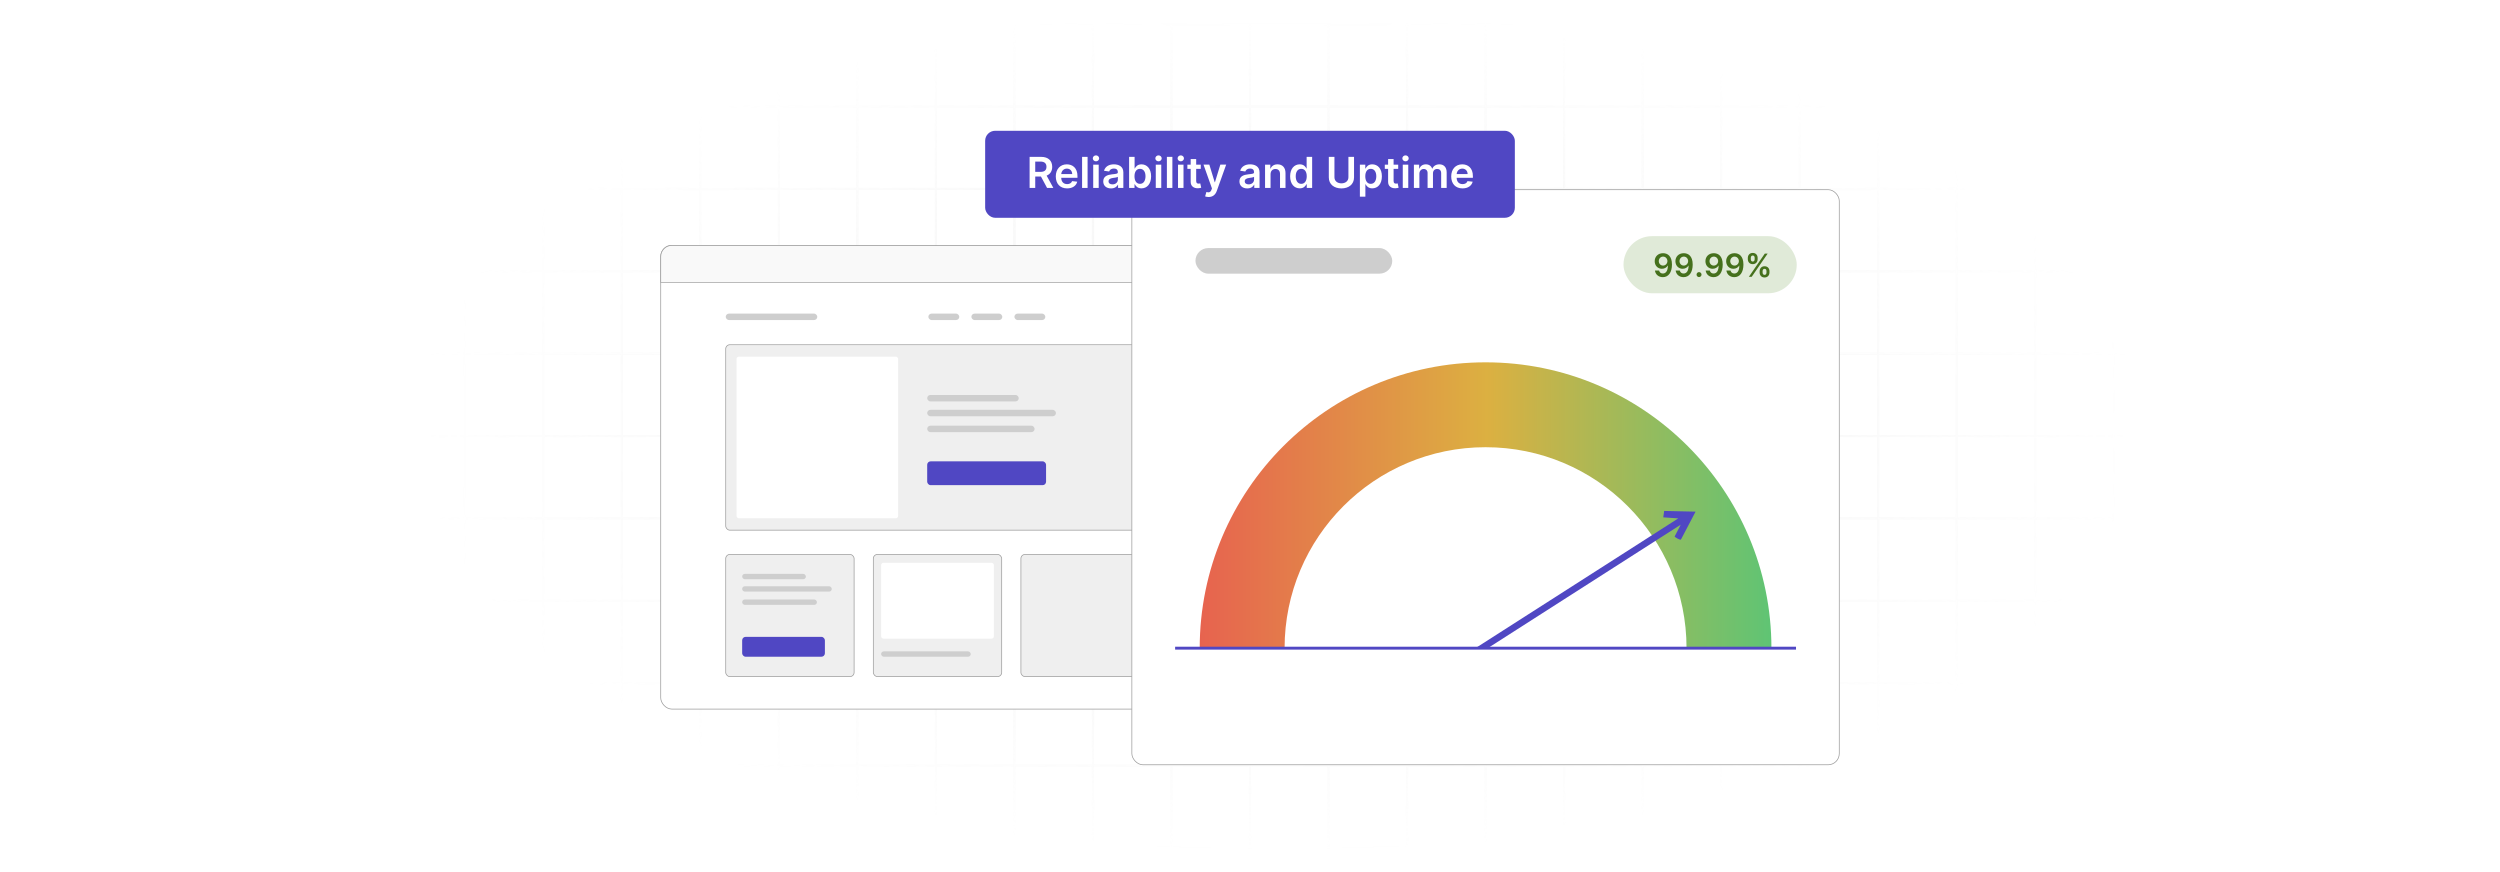 <?xml version="1.0" encoding="UTF-8"?>
<svg id="Layer_1" data-name="Layer 1" xmlns="http://www.w3.org/2000/svg" xmlns:xlink="http://www.w3.org/1999/xlink" viewBox="0 0 860 300">
  <defs>
    <filter id="luminosity-invert" x="39.647" y="-.272" width="782.115" height="300.272" color-interpolation-filters="sRGB" filterUnits="userSpaceOnUse">
      <feColorMatrix result="cm" values="-1 0 0 0 1 0 -1 0 0 1 0 0 -1 0 1 0 0 0 1 0"/>
    </filter>
    <radialGradient id="radial-gradient" cx="439.235" cy="148.479" fx="439.235" fy="148.479" r="298.487" gradientTransform="translate(0 74.962) scale(1 .495)" gradientUnits="userSpaceOnUse">
      <stop offset=".123" stop-color="#000" stop-opacity=".95"/>
      <stop offset="1" stop-color="#000" stop-opacity="0"/>
    </radialGradient>
    <mask id="mask" x="39.647" y="-.272" width="782.115" height="300.272" maskUnits="userSpaceOnUse">
      <g filter="url(#luminosity-invert)">
        <rect x="39.647" y="-.272" width="782.115" height="300.272" fill="url(#radial-gradient)"/>
      </g>
    </mask>
    <linearGradient id="linear-gradient" x1="412.701" y1="173.805" x2="609.369" y2="173.805" gradientUnits="userSpaceOnUse">
      <stop offset="0" stop-color="#e7634f"/>
      <stop offset=".503" stop-color="#dcb041"/>
      <stop offset="1" stop-color="#5fc474"/>
    </linearGradient>
    <clipPath id="clippath">
      <rect x="473.407" y="162.799" width="123.097" height="60.17" fill="none"/>
    </clipPath>
  </defs>
  <rect y="0" width="860" height="300" fill="#fff"/>
  <g mask="url(#mask)">
    <g opacity=".4">
      <path d="M808.41,291.922H51.59V8.078h756.819v283.845ZM52.09,291.422h755.819V8.578H52.09v282.845Z" fill="#e6e6e6" stroke="#d6d6d6" stroke-miterlimit="10" stroke-width=".25"/>
      <rect x="51.84" y="36.413" width="756.319" height=".5" fill="#e6e6e6" stroke="#d6d6d6" stroke-miterlimit="10" stroke-width=".25"/>
      <rect x="51.84" y="64.747" width="756.319" height=".5" fill="#e6e6e6" stroke="#d6d6d6" stroke-miterlimit="10" stroke-width=".25"/>
      <rect x="51.84" y="93.082" width="756.319" height=".5" fill="#e6e6e6" stroke="#d6d6d6" stroke-miterlimit="10" stroke-width=".25"/>
      <rect x="51.84" y="121.415" width="756.319" height=".5" fill="none" stroke="#d6d6d6" stroke-miterlimit="10" stroke-width=".25"/>
      <rect x="51.84" y="149.75" width="756.319" height=".5" fill="#e6e6e6" stroke="#d6d6d6" stroke-miterlimit="10" stroke-width=".25"/>
      <rect x="51.84" y="178.084" width="756.319" height=".5" fill="#e6e6e6" stroke="#d6d6d6" stroke-miterlimit="10" stroke-width=".25"/>
      <rect x="51.84" y="206.418" width="756.319" height=".5" fill="#e6e6e6" stroke="#d6d6d6" stroke-miterlimit="10" stroke-width=".25"/>
      <rect x="51.84" y="234.753" width="756.319" height=".5" fill="#e6e6e6" stroke="#d6d6d6" stroke-miterlimit="10" stroke-width=".25"/>
      <rect x="51.84" y="263.087" width="756.319" height=".5" fill="#e6e6e6" stroke="#d6d6d6" stroke-miterlimit="10" stroke-width=".25"/>
      <rect x="780.898" y="8.328" width=".5" height="283.345" fill="#e6e6e6" stroke="#d6d6d6" stroke-miterlimit="10" stroke-width=".25"/>
      <rect x="753.887" y="8.328" width=".5" height="283.345" fill="#e6e6e6" stroke="#d6d6d6" stroke-miterlimit="10" stroke-width=".25"/>
      <rect x="726.875" y="8.328" width=".5" height="283.345" fill="#e6e6e6" stroke="#d6d6d6" stroke-miterlimit="10" stroke-width=".25"/>
      <rect x="699.864" y="8.328" width=".5" height="283.345" fill="#e6e6e6" stroke="#d6d6d6" stroke-miterlimit="10" stroke-width=".25"/>
      <rect x="672.852" y="8.328" width=".5" height="283.345" fill="#e6e6e6" stroke="#d6d6d6" stroke-miterlimit="10" stroke-width=".25"/>
      <rect x="645.841" y="8.328" width=".5" height="283.345" fill="#e6e6e6" stroke="#d6d6d6" stroke-miterlimit="10" stroke-width=".25"/>
      <rect x="618.83" y="8.328" width=".5" height="283.345" fill="#e6e6e6" stroke="#d6d6d6" stroke-miterlimit="10" stroke-width=".25"/>
      <rect x="591.818" y="8.328" width=".5" height="283.345" fill="#e6e6e6" stroke="#d6d6d6" stroke-miterlimit="10" stroke-width=".25"/>
      <rect x="564.807" y="8.328" width=".5" height="283.345" fill="#e6e6e6" stroke="#d6d6d6" stroke-miterlimit="10" stroke-width=".25"/>
      <rect x="537.795" y="8.328" width=".5" height="283.345" fill="#e6e6e6" stroke="#d6d6d6" stroke-miterlimit="10" stroke-width=".25"/>
      <rect x="510.784" y="8.328" width=".5" height="283.345" fill="#e6e6e6" stroke="#d6d6d6" stroke-miterlimit="10" stroke-width=".25"/>
      <rect x="483.772" y="8.328" width=".5" height="283.345" fill="#e6e6e6" stroke="#d6d6d6" stroke-miterlimit="10" stroke-width=".25"/>
      <rect x="456.761" y="8.328" width=".5" height="283.345" fill="#e6e6e6" stroke="#d6d6d6" stroke-miterlimit="10" stroke-width=".25"/>
      <rect x="429.75" y="8.328" width=".5" height="283.345" fill="#e6e6e6" stroke="#d6d6d6" stroke-miterlimit="10" stroke-width=".25"/>
      <rect x="402.738" y="8.328" width=".5" height="283.345" fill="#e6e6e6" stroke="#d6d6d6" stroke-miterlimit="10" stroke-width=".25"/>
      <rect x="375.727" y="8.328" width=".5" height="283.345" fill="#e6e6e6" stroke="#d6d6d6" stroke-miterlimit="10" stroke-width=".25"/>
      <rect x="348.716" y="8.328" width=".5" height="283.345" fill="#e6e6e6" stroke="#d6d6d6" stroke-miterlimit="10" stroke-width=".25"/>
      <rect x="321.704" y="8.328" width=".5" height="283.345" fill="#e6e6e6" stroke="#d6d6d6" stroke-miterlimit="10" stroke-width=".25"/>
      <rect x="294.693" y="8.328" width=".5" height="283.345" fill="#e6e6e6" stroke="#d6d6d6" stroke-miterlimit="10" stroke-width=".25"/>
      <rect x="267.682" y="8.328" width=".5" height="283.345" fill="#e6e6e6" stroke="#d6d6d6" stroke-miterlimit="10" stroke-width=".25"/>
      <rect x="240.67" y="8.328" width=".5" height="283.345" fill="#e6e6e6" stroke="#d6d6d6" stroke-miterlimit="10" stroke-width=".25"/>
      <rect x="213.659" y="8.328" width=".5" height="283.345" fill="#e6e6e6" stroke="#d6d6d6" stroke-miterlimit="10" stroke-width=".25"/>
      <rect x="186.648" y="8.328" width=".5" height="283.345" fill="#e6e6e6" stroke="#d6d6d6" stroke-miterlimit="10" stroke-width=".25"/>
      <rect x="159.636" y="8.328" width=".5" height="283.345" fill="#e6e6e6" stroke="#d6d6d6" stroke-miterlimit="10" stroke-width=".25"/>
      <rect x="132.625" y="8.328" width=".5" height="283.345" fill="#e6e6e6" stroke="#d6d6d6" stroke-miterlimit="10" stroke-width=".25"/>
      <rect x="105.613" y="8.328" width=".5" height="283.345" fill="#e6e6e6" stroke="#d6d6d6" stroke-miterlimit="10" stroke-width=".25"/>
      <rect x="78.602" y="8.328" width=".5" height="283.345" fill="#e6e6e6" stroke="#d6d6d6" stroke-miterlimit="10" stroke-width=".25"/>
    </g>
  </g>
  <g>
    <rect x="227.29" y="84.402" width="189.58" height="159.531" rx="3.861" ry="3.861" fill="#fff" stroke="#9b9b9b" stroke-miterlimit="10" stroke-width=".25"/>
    <rect x="249.652" y="118.588" width="153.071" height="63.794" rx="1.413" ry="1.413" fill="#efefef" stroke="#9b9b9b" stroke-miterlimit="10" stroke-width=".25"/>
    <rect x="249.652" y="190.735" width="44.16" height="42.008" rx="1.413" ry="1.413" fill="#efefef" stroke="#9b9b9b" stroke-miterlimit="10" stroke-width=".25"/>
    <rect x="300.423" y="190.735" width="44.16" height="42.008" rx="1.413" ry="1.413" fill="#efefef" stroke="#9b9b9b" stroke-miterlimit="10" stroke-width=".25"/>
    <rect x="351.194" y="190.735" width="44.16" height="42.008" rx="1.413" ry="1.413" fill="#efefef" stroke="#9b9b9b" stroke-miterlimit="10" stroke-width=".25"/>
    <path d="M231.151,84.402h181.857c2.131,0,3.861,1.73,3.861,3.861v8.861h-189.58v-8.861c0-2.131,1.73-3.861,3.861-3.861Z" fill="#f9f9f9" stroke="#9b9b9b" stroke-miterlimit="10" stroke-width=".25"/>
    <rect x="389.358" y="65.247" width="243.352" height="197.842" rx="3.861" ry="3.861" fill="#fff" stroke="#9b9b9b" stroke-miterlimit="10" stroke-width=".25"/>
    <path d="M441.899,222.97c0-38.182,30.949-69.13,69.13-69.13s69.141,30.949,69.141,69.13h29.198c0-54.298-44.03-98.329-98.34-98.329s-98.329,44.03-98.329,98.329h29.198Z" fill="url(#linear-gradient)"/>
    <line x1="404.242" y1="222.97" x2="617.828" y2="222.97" fill="none" stroke="#5047c3" stroke-miterlimit="10"/>
    <g clip-path="url(#clippath)">
      <path d="M505.954,223.99l71.372-45.668-5.163-.354.309-2.205,10.807.242-5.032,9.601c-.339.277-2.188-.879-2.172-1.056l2.091-4.053-70.981,45.418-1.231-1.923Z" fill="#5047c3"/>
    </g>
    <rect x="411.236" y="85.337" width="67.699" height="8.801" rx="4.401" ry="4.401" fill="#cecece"/>
    <rect x="558.484" y="81.237" width="59.596" height="19.651" rx="9.825" ry="9.825" fill="#e0ead8"/>
    <g>
      <path d="M575.158,90.985c-.004,2.754-1.219,4.356-3.137,4.356-1.516,0-2.562-.965-2.727-2.289h1.426c.144.637.609,1.035,1.301,1.035,1.105,0,1.727-1.02,1.73-2.731h-.055c-.387.688-1.137,1.105-2,1.105-1.402,0-2.481-1.09-2.481-2.606,0-1.578,1.152-2.766,2.887-2.758,1.535.012,3.051.953,3.055,3.887ZM570.623,89.825c0,.863.617,1.535,1.469,1.535.844,0,1.5-.711,1.5-1.543,0-.836-.629-1.547-1.484-1.547-.848,0-1.484.684-1.484,1.555Z" fill="#45701c"/>
      <path d="M582.287,90.985c-.004,2.754-1.219,4.356-3.137,4.356-1.516,0-2.562-.965-2.727-2.289h1.426c.144.637.609,1.035,1.301,1.035,1.105,0,1.727-1.02,1.73-2.731h-.055c-.387.688-1.137,1.105-2,1.105-1.402,0-2.481-1.09-2.481-2.606,0-1.578,1.152-2.766,2.887-2.758,1.535.012,3.051.953,3.055,3.887ZM577.752,89.825c0,.863.617,1.535,1.469,1.535.844,0,1.5-.711,1.5-1.543,0-.836-.629-1.547-1.484-1.547-.848,0-1.484.684-1.484,1.555Z" fill="#45701c"/>
      <path d="M583.611,94.458c-.004-.469.383-.852.859-.852.461,0,.856.383.859.852-.004.477-.398.859-.859.859-.477,0-.863-.383-.859-.859Z" fill="#45701c"/>
      <path d="M592.611,90.985c-.004,2.754-1.219,4.356-3.137,4.356-1.516,0-2.562-.965-2.727-2.289h1.426c.144.637.609,1.035,1.301,1.035,1.105,0,1.727-1.02,1.73-2.731h-.055c-.387.688-1.137,1.105-2,1.105-1.402,0-2.481-1.09-2.481-2.606,0-1.578,1.152-2.766,2.887-2.758,1.535.012,3.051.953,3.055,3.887ZM588.076,89.825c0,.863.617,1.535,1.469,1.535.844,0,1.5-.711,1.5-1.543,0-.836-.629-1.547-1.484-1.547-.848,0-1.484.684-1.484,1.555Z" fill="#45701c"/>
      <path d="M599.74,90.985c-.004,2.754-1.219,4.356-3.137,4.356-1.516,0-2.562-.965-2.727-2.289h1.426c.144.637.609,1.035,1.301,1.035,1.105,0,1.727-1.02,1.73-2.731h-.055c-.387.688-1.137,1.105-2,1.105-1.402,0-2.481-1.09-2.481-2.606,0-1.578,1.152-2.766,2.887-2.758,1.535.012,3.051.953,3.055,3.887ZM595.205,89.825c0,.863.617,1.535,1.469,1.535.844,0,1.5-.711,1.5-1.543,0-.836-.629-1.547-1.484-1.547-.848,0-1.484.684-1.484,1.555Z" fill="#45701c"/>
      <path d="M601.248,88.731c.004-.938.617-1.723,1.695-1.723,1.105,0,1.691.785,1.688,1.723v.422c.004.938-.598,1.715-1.688,1.715-1.102,0-1.691-.785-1.695-1.715v-.422ZM607.1,87.231h.981l-5.5,8h-.981l5.5-8ZM602.275,89.153c.004.414.168.824.668.824s.664-.41.66-.824v-.422c.004-.414-.144-.832-.66-.832-.496,0-.664.422-.668.832v.422ZM605.314,93.31c.004-.93.609-1.723,1.691-1.723,1.109,0,1.695.785,1.691,1.723v.422c.004.93-.598,1.723-1.691,1.723-1.098,0-1.688-.793-1.691-1.723v-.422ZM606.334,93.731c.004.41.172.824.672.824s.668-.41.664-.824v-.422c.004-.414-.148-.832-.664-.832-.492,0-.668.418-.672.832v.422Z" fill="#45701c"/>
    </g>
    <rect x="253.369" y="122.694" width="55.582" height="55.582" rx=".774" ry=".774" fill="#fff"/>
    <g>
      <rect x="318.953" y="135.871" width="31.494" height="2.213" rx="1.107" ry="1.107" fill="#cecece"/>
      <rect x="318.953" y="146.44" width="36.952" height="2.213" rx="1.107" ry="1.107" fill="#cecece"/>
      <rect x="318.953" y="140.982" width="44.294" height="2.213" rx="1.107" ry="1.107" fill="#cecece"/>
      <rect x="318.953" y="158.703" width="40.893" height="8.193" rx="1.184" ry="1.184" fill="#5047c3"/>
    </g>
    <g>
      <rect x="255.304" y="197.408" width="21.919" height="1.847" rx=".923" ry=".923" fill="#cecece"/>
      <rect x="255.304" y="206.225" width="25.718" height="1.847" rx=".923" ry=".923" fill="#cecece"/>
      <rect x="255.304" y="201.672" width="30.828" height="1.847" rx=".923" ry=".923" fill="#cecece"/>
      <rect x="255.304" y="219.079" width="28.46" height="6.835" rx="1.184" ry="1.184" fill="#5047c3"/>
    </g>
    <rect x="303.107" y="193.597" width="38.792" height="26.095" rx=".806" ry=".806" fill="#fff"/>
    <rect x="303.107" y="224.067" width="30.828" height="1.847" rx=".923" ry=".923" fill="#cecece"/>
    <rect x="249.652" y="107.883" width="31.494" height="2.213" rx="1.107" ry="1.107" fill="#cecece"/>
    <rect x="319.353" y="107.883" width="10.639" height="2.213" rx="1.107" ry="1.107" fill="#cecece"/>
    <rect x="334.154" y="107.883" width="10.639" height="2.213" rx="1.107" ry="1.107" fill="#cecece"/>
    <rect x="348.955" y="107.883" width="10.639" height="2.213" rx="1.107" ry="1.107" fill="#cecece"/>
  </g>
  <g>
    <rect x="338.892" y="44.986" width="182.215" height="29.936" rx="3.455" ry="3.455" fill="#5047c3"/>
    <g>
      <path d="M354.183,53.963h4.008c2.453,0,3.768,1.378,3.768,3.418,0,1.451-.663,2.526-1.92,3.032l2.312,4.237h-2.161l-2.098-3.914h-1.973v3.914h-1.936v-10.688ZM357.903,59.129c1.435,0,2.082-.61,2.082-1.748s-.647-1.8-2.092-1.8h-1.774v3.548h1.785Z" fill="#fff"/>
      <path d="M363.191,60.69c0-2.474,1.498-4.159,3.794-4.159,1.973,0,3.664,1.237,3.664,4.05v.579h-5.584c.016,1.372.825,2.176,2.046,2.176.814,0,1.44-.354,1.696-1.033l1.764.198c-.334,1.394-1.618,2.307-3.486,2.307-2.416,0-3.893-1.602-3.893-4.117ZM368.838,59.886c-.01-1.091-.741-1.884-1.826-1.884-1.127,0-1.884.861-1.941,1.884h3.768Z" fill="#fff"/>
      <path d="M374.127,64.651h-1.889v-10.688h1.889v10.688Z" fill="#fff"/>
      <path d="M375.919,54.475c0-.569.49-1.028,1.096-1.028.6,0,1.091.459,1.091,1.028,0,.564-.491,1.022-1.091,1.022-.606,0-1.096-.459-1.096-1.022ZM376.065,56.635h1.889v8.016h-1.889v-8.016Z" fill="#fff"/>
      <path d="M379.516,62.402c0-1.806,1.487-2.271,3.042-2.438,1.414-.151,1.983-.177,1.983-.72v-.031c0-.788-.48-1.237-1.356-1.237-.924,0-1.456.47-1.644,1.018l-1.764-.25c.417-1.461,1.711-2.213,3.397-2.213,1.529,0,3.256.637,3.256,2.756v5.364h-1.816v-1.102h-.062c-.345.674-1.096,1.264-2.353,1.264-1.529,0-2.683-.835-2.683-2.411ZM384.547,61.776v-.945c-.245.198-1.237.324-1.732.392-.846.12-1.477.423-1.477,1.148,0,.694.564,1.054,1.352,1.054,1.138,0,1.858-.757,1.858-1.648Z" fill="#fff"/>
      <path d="M388.412,53.963h1.889v3.997h.078c.287-.579.877-1.43,2.291-1.43,1.853,0,3.309,1.451,3.309,4.123,0,2.641-1.415,4.138-3.303,4.138-1.378,0-1.999-.819-2.296-1.403h-.109v1.263h-1.858v-10.688ZM392.148,63.242c1.247,0,1.905-1.096,1.905-2.599,0-1.492-.647-2.562-1.905-2.562-1.216,0-1.884,1.008-1.884,2.562s.678,2.599,1.884,2.599Z" fill="#fff"/>
      <path d="M397.437,54.475c0-.569.49-1.028,1.096-1.028.6,0,1.091.459,1.091,1.028,0,.564-.491,1.022-1.091,1.022-.606,0-1.096-.459-1.096-1.022ZM397.583,56.635h1.889v8.016h-1.889v-8.016Z" fill="#fff"/>
      <path d="M403.299,64.651h-1.889v-10.688h1.889v10.688Z" fill="#fff"/>
      <path d="M405.091,54.475c0-.569.49-1.028,1.096-1.028.6,0,1.091.459,1.091,1.028,0,.564-.491,1.022-1.091,1.022-.606,0-1.096-.459-1.096-1.022ZM405.237,56.635h1.889v8.016h-1.889v-8.016Z" fill="#fff"/>
      <path d="M413.066,58.096h-1.581v4.144c0,.762.381.929.856.929.235,0,.449-.047.553-.072l.318,1.477c-.203.067-.574.172-1.111.188-1.419.042-2.515-.699-2.505-2.207v-4.457h-1.138v-1.461h1.138v-1.92h1.889v1.92h1.581v1.461Z" fill="#fff"/>
      <path d="M414.559,67.557l.439-1.513c.824.24,1.372.167,1.727-.715l.188-.512-2.907-8.183h2.004l1.847,6.054h.084l1.853-6.054h2.009l-3.235,9.06c-.449,1.263-1.357,2.077-2.818,2.077-.553,0-.976-.126-1.19-.215Z" fill="#fff"/>
      <path d="M426.368,62.402c0-1.806,1.487-2.271,3.042-2.438,1.415-.151,1.983-.177,1.983-.72v-.031c0-.788-.48-1.237-1.356-1.237-.924,0-1.456.47-1.644,1.018l-1.764-.25c.417-1.461,1.711-2.213,3.397-2.213,1.529,0,3.257.637,3.257,2.756v5.364h-1.816v-1.102h-.062c-.345.674-1.096,1.264-2.353,1.264-1.529,0-2.683-.835-2.683-2.411ZM431.399,61.776v-.945c-.246.198-1.237.324-1.733.392-.845.12-1.477.423-1.477,1.148,0,.694.564,1.054,1.352,1.054,1.138,0,1.858-.757,1.858-1.648Z" fill="#fff"/>
      <path d="M437.068,64.651h-1.889v-8.016h1.806v1.362h.094c.365-.893,1.19-1.467,2.39-1.467,1.654,0,2.751,1.096,2.745,3.017v5.104h-1.889v-4.811c0-1.069-.585-1.712-1.56-1.712-.997,0-1.696.668-1.696,1.827v4.696Z" fill="#fff"/>
      <path d="M443.803,60.654c0-2.672,1.456-4.123,3.309-4.123,1.414,0,2.004.851,2.291,1.43h.078v-3.997h1.895v10.688h-1.857v-1.263h-.115c-.297.584-.918,1.403-2.296,1.403-1.89,0-3.304-1.497-3.304-4.138ZM449.518,60.643c0-1.555-.668-2.562-1.884-2.562-1.258,0-1.905,1.07-1.905,2.562,0,1.503.657,2.599,1.905,2.599,1.205,0,1.884-1.044,1.884-2.599Z" fill="#fff"/>
      <path d="M465.788,53.963v7.065c0,2.422-1.868,3.784-4.337,3.784-2.478,0-4.337-1.362-4.337-3.784v-7.065h1.937v7.019c0,1.32,1.06,2.088,2.4,2.088,1.347,0,2.406-.768,2.406-2.088v-7.019h1.931Z" fill="#fff"/>
      <path d="M467.803,56.635h1.857v1.325h.11c.286-.579.876-1.43,2.29-1.43,1.853,0,3.309,1.451,3.309,4.123,0,2.641-1.414,4.138-3.303,4.138-1.378,0-1.999-.819-2.296-1.403h-.079v4.269h-1.889v-11.021ZM471.539,63.242c1.247,0,1.905-1.096,1.905-2.599,0-1.492-.647-2.562-1.905-2.562-1.216,0-1.884,1.008-1.884,2.562s.679,2.599,1.884,2.599Z" fill="#fff"/>
      <path d="M480.978,58.096h-1.582v4.144c0,.762.382.929.856.929.234,0,.448-.047.553-.072l.318,1.477c-.203.067-.574.172-1.111.188-1.42.042-2.516-.699-2.505-2.207v-4.457h-1.138v-1.461h1.138v-1.92h1.889v1.92h1.582v1.461Z" fill="#fff"/>
      <path d="M482.406,54.475c0-.569.491-1.028,1.096-1.028.601,0,1.091.459,1.091,1.028,0,.564-.49,1.022-1.091,1.022-.605,0-1.096-.459-1.096-1.022ZM482.553,56.635h1.889v8.016h-1.889v-8.016Z" fill="#fff"/>
      <path d="M486.38,56.635h1.806v1.362h.094c.334-.913,1.138-1.467,2.213-1.467,1.08,0,1.857.559,2.165,1.467h.084c.354-.893,1.242-1.467,2.405-1.467,1.472,0,2.505.95,2.505,2.74v5.38h-1.894v-5.088c0-.991-.606-1.44-1.367-1.44-.914,0-1.451.626-1.451,1.529v4.999h-1.853v-5.166c0-.825-.548-1.362-1.347-1.362-.814,0-1.472.668-1.472,1.654v4.874h-1.889v-8.016Z" fill="#fff"/>
      <path d="M499.216,60.69c0-2.474,1.498-4.159,3.794-4.159,1.973,0,3.663,1.237,3.663,4.05v.579h-5.583c.016,1.372.824,2.176,2.045,2.176.815,0,1.44-.354,1.696-1.033l1.764.198c-.334,1.394-1.617,2.307-3.485,2.307-2.416,0-3.894-1.602-3.894-4.117ZM504.862,59.886c-.011-1.091-.741-1.884-1.826-1.884-1.127,0-1.884.861-1.941,1.884h3.768Z" fill="#fff"/>
    </g>
  </g>
</svg>